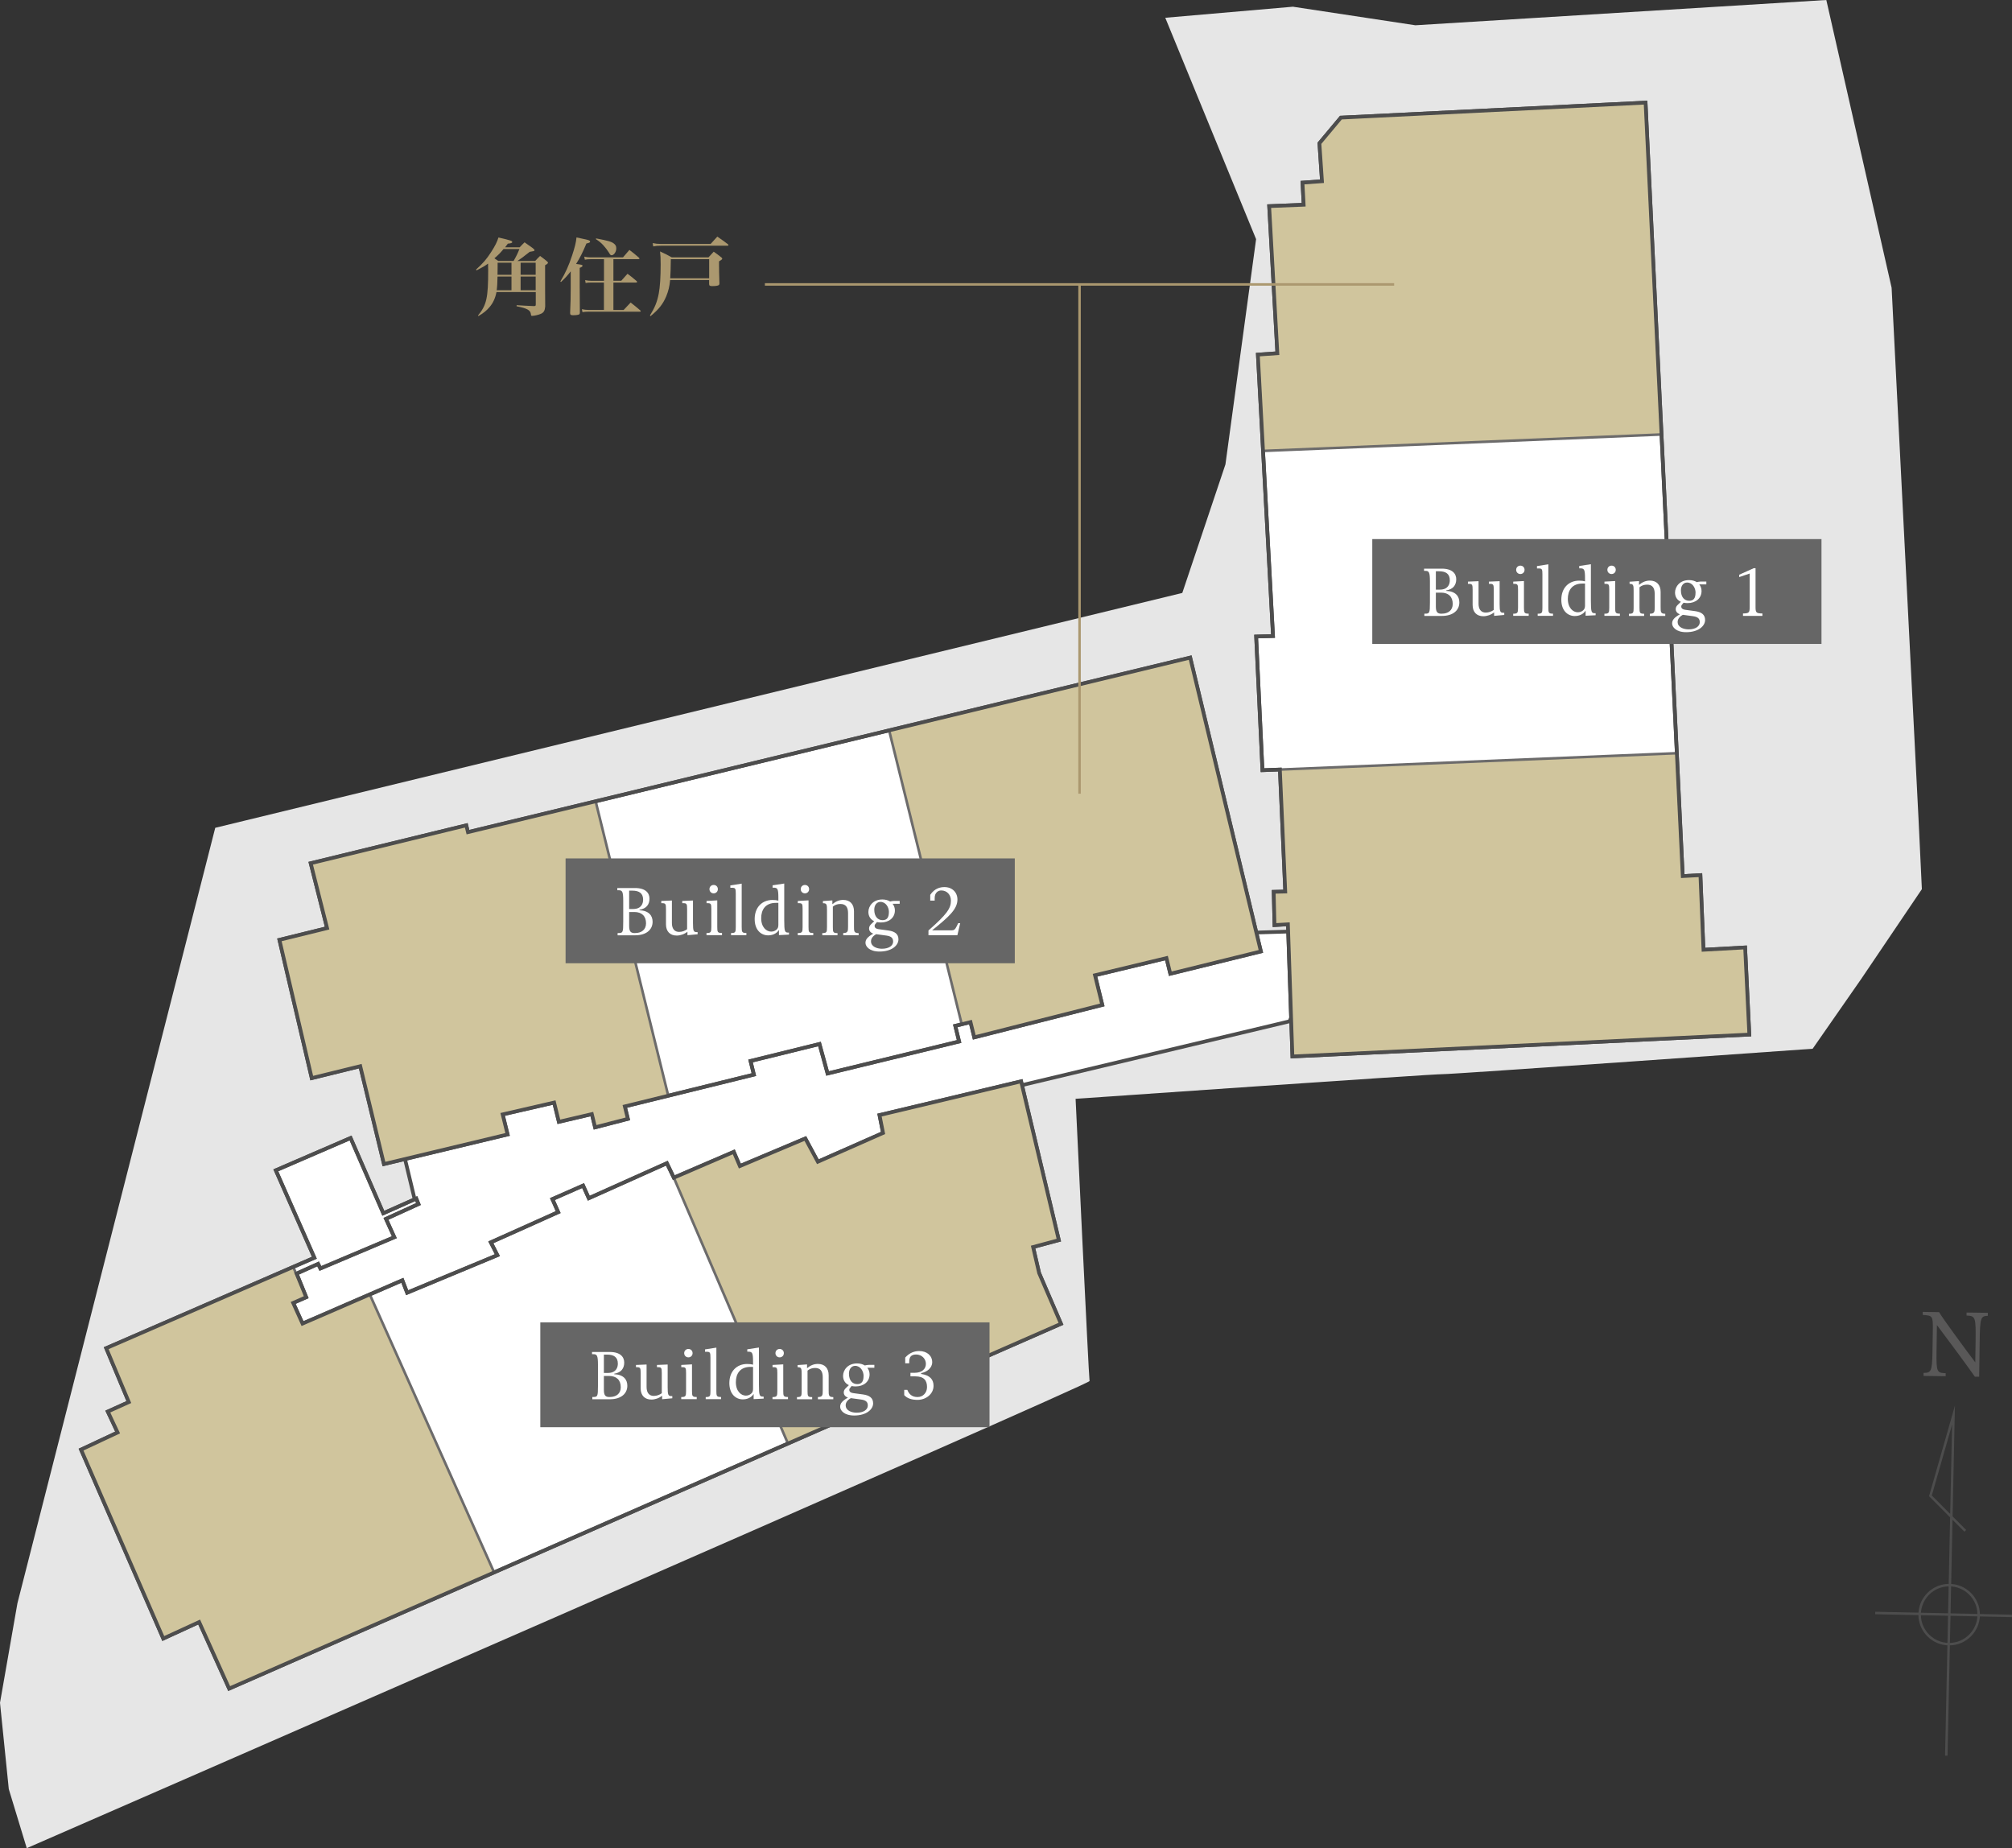 <?xml version="1.0" encoding="UTF-8"?><svg xmlns="http://www.w3.org/2000/svg" viewBox="0 0 407.64 374.41"><rect x="0" y="0" width="407.64" height="374.41" fill="#333333" stroke="none"/><defs><style>.d{fill:#e6e6e6;}.e,.f{fill:#fff;}.g{fill:#666;}.h{fill:#ab986f;}.i{fill:#595858;}.j,.f{stroke-width:.75px;}.j,.f,.k{stroke:#4d4d4d;}.j,.f,.k,.l{stroke-miterlimit:10;}.j,.k,.l{fill:none;}.m{fill:#d0c59d;stroke:#6c6b6b;stroke-width:.52px;}.k,.l{stroke-width:.5px;}.l{stroke:#ab986f;}</style></defs><g id="a"/><g id="b"><g id="c"><path class="d" d="M43.61,167.7L3.53,324.8l-3.53,20.16,1.78,17.48,3.64,11.97s215.49-93.98,215.33-94.63-2.83-57.18-2.83-57.18c0,0,72.71-5.05,74.34-4.99,1.62,.06,74.99-5.15,74.99-5.15l9.84-14.14,12.29-18.19-.66-13.85-5.47-107.98L370.02,0l-83.26,5.12-24.81-3.76-25.86,2.24,18.4,44.85-6.21,45.63-8.74,26.04L43.61,167.7Z"/><polygon class="f" points="84.27 244.04 82.09 234.94 82.91 227.68 143.35 212.29 254.42 188.92 261.04 188.72 265.24 198.11 261.26 206.9 206.72 219.91 199.82 229.59 58.7 272.47 54.96 259.25 74.67 249.84 75.02 247.21 84.27 244.04"/><polygon class="f" points="16.42 293.67 33.08 331.94 40.35 328.6 46.43 342.08 214.96 268.18 210.53 257.9 209.31 252.63 214.52 251.23 206.88 219.06 178.19 225.9 178.91 229.52 165.7 235.35 163.16 230.64 149.9 236.23 148.67 233.35 136.52 238.58 135.11 235.65 119.29 242.74 118.14 240.18 111.92 242.92 113.09 245.56 99.44 251.68 100.77 254.28 82.49 261.88 81.52 259.37 61.29 268.14 59.4 263.95 62.04 262.79 60.09 258.01 64.45 256.05 64.91 256.97 79.89 250.64 78.2 246.92 84.78 243.92 84.34 242.82 77.66 245.79 71.03 230.54 55.88 237.09 63.69 254.8 21.52 273.12 26.1 284.04 21.84 285.96 23.83 290.2 16.42 293.67"/><polygon class="f" points="94.47 167.2 62.95 174.88 66.27 188.02 56.61 190.4 63.16 218.41 72.99 215.99 77.79 235.82 102.84 229.82 101.84 225.76 112.27 223.36 113.23 227.26 119.91 225.7 120.57 228.38 127.21 226.66 126.59 224.14 152.74 217.7 152.06 214.94 166.03 211.5 167.67 217.47 194.32 210.99 193.54 207.82 196.63 207.06 197.39 210.15 223.33 203.58 221.85 197.57 236.33 194.09 237.11 197.26 255.46 192.74 241.14 133.22 94.81 168.58 94.47 167.2"/><polygon class="f" points="258.06 180.67 258.22 187.41 260.94 187.25 261.85 214.02 354.42 209.59 353.57 191.94 345.13 192.41 344.51 177.29 340.93 177.48 333.4 20.79 271.67 23.83 267.32 29.03 267.84 36.72 263.89 37 264.13 41.48 257.14 41.76 258.8 71.56 254.85 71.84 257.92 128.85 254.5 128.95 255.78 156.03 259.31 155.9 260.4 180.61 258.06 180.67"/><g><line class="k" x1="379.92" y1="326.77" x2="407.63" y2="327.36"/><polyline class="k" points="394.33 355.67 395.79 286.68 391.11 303.04 398.18 310.12"/><path class="i" d="M400.11,278.89c-1.48-2.14-5.54-7.61-7.68-10.45l-.08,5.39c-.06,4.21,.11,4.28,1.85,4.36v.61l-4.48-.06v-.61c1.47-.03,1.75-.15,1.81-4.31l.07-4.54c.04-2.73-.1-2.75-2.04-2.9v-.61l3.31,.05c.66,1.18,5.3,7.49,7.33,10.18l.06-4.05c.08-5.25-.03-5.34-1.83-5.44v-.61l4.31,.06v.61c-1.47,.03-1.58,.4-1.65,5.39l-.1,6.94h-.87Z"/><circle class="k" cx="394.91" cy="327.1" r="5.98"/></g><g><polygon class="m" points="159.64 292.44 214.96 268.18 210.53 257.9 209.31 252.63 214.52 251.23 206.88 219.06 178.19 225.9 178.91 229.51 165.7 235.35 163.16 230.64 149.9 236.23 148.67 233.35 136.52 238.58 159.64 292.44"/><polygon class="m" points="59.41 256.66 21.52 273.12 26.1 284.04 21.84 285.96 23.83 290.2 16.42 293.67 33.08 331.94 40.35 328.6 46.43 342.08 100.11 318.55 74.92 262.23 61.29 268.14 59.4 263.95 62.04 262.79 59.41 256.66"/></g><g><polygon class="m" points="135.39 221.98 120.68 162.33 94.81 168.58 94.47 167.2 62.95 174.88 66.27 188.02 56.61 190.4 63.16 218.41 72.99 215.99 77.79 235.82 102.84 229.82 101.84 225.76 112.27 223.36 113.23 227.26 119.91 225.7 120.57 228.38 127.21 226.66 126.59 224.14 135.39 221.98"/><polygon class="m" points="241.14 133.22 180.14 147.96 194.85 207.5 196.63 207.06 197.39 210.15 223.33 203.58 221.85 197.57 236.33 194.09 237.11 197.26 255.46 192.74 241.14 133.22"/></g><g><polygon class="m" points="255.9 91.35 336.63 88.02 333.4 20.79 271.67 23.83 267.32 29.03 267.84 36.72 263.89 37 264.13 41.48 257.14 41.76 258.8 71.56 254.85 71.84 255.9 91.35"/><polygon class="m" points="353.57 191.94 345.13 192.41 344.51 177.29 340.93 177.48 339.71 152.59 259.31 155.9 260.4 180.61 258.06 180.67 258.22 187.41 260.94 187.25 261.85 214.02 354.42 209.59 353.57 191.94"/></g><polygon class="j" points="16.42 293.67 33.08 331.94 40.35 328.6 46.43 342.08 214.96 268.18 210.53 257.9 209.31 252.63 214.52 251.23 206.88 219.06 178.19 225.9 178.91 229.52 165.7 235.35 163.16 230.64 149.9 236.23 148.67 233.35 136.52 238.58 135.11 235.65 119.29 242.74 118.14 240.18 111.92 242.92 113.09 245.56 99.44 251.68 100.77 254.28 82.49 261.88 81.52 259.37 61.29 268.14 59.4 263.95 62.04 262.79 60.09 258.01 64.45 256.05 64.91 256.97 79.89 250.64 78.2 246.92 84.78 243.92 84.34 242.82 77.66 245.79 71.03 230.54 55.88 237.09 63.69 254.8 21.52 273.12 26.1 284.04 21.84 285.96 23.83 290.2 16.42 293.67"/><polygon class="j" points="94.47 167.2 62.95 174.88 66.27 188.02 56.61 190.4 63.16 218.41 72.99 215.99 77.79 235.82 102.84 229.82 101.84 225.76 112.27 223.36 113.23 227.26 119.91 225.7 120.57 228.38 127.21 226.66 126.59 224.14 152.74 217.7 152.06 214.94 166.03 211.5 167.67 217.47 194.32 210.99 193.54 207.82 196.63 207.06 197.39 210.15 223.33 203.58 221.85 197.57 236.33 194.09 237.11 197.26 255.46 192.74 241.14 133.22 94.81 168.58 94.47 167.2"/><polygon class="j" points="258.06 180.67 258.22 187.41 260.94 187.25 261.85 214.02 354.42 209.59 353.57 191.94 345.13 192.41 344.51 177.29 340.93 177.48 333.4 20.79 271.67 23.83 267.32 29.03 267.84 36.72 263.89 37 264.13 41.48 257.14 41.76 258.8 71.56 254.85 71.84 257.92 128.85 254.5 128.95 255.78 156.03 259.31 155.9 260.4 180.61 258.06 180.67"/><rect class="g" x="278.03" y="109.21" width="91.01" height="21.24"/><rect class="g" x="114.59" y="173.9" width="91.01" height="21.24"/><rect class="g" x="109.47" y="267.89" width="91.01" height="21.24"/><g><path class="e" d="M288.58,124.32h.14c.91,0,.99-.1,.99-2.25v-4.3c0-1.89-.21-2.12-.92-2.12h-.27v-.45h3.58c2.18,0,2.94,1.03,2.94,2.15,0,1.18-.63,2.03-2.03,2.26v.09c1.9,.09,2.66,1.09,2.66,2.34,0,1.53-1.18,2.74-3.57,2.74h-3.52v-.45Zm2.33-8.58v3.71h.8c1.71,0,2.03-1.16,2.03-1.88,0-1.31-.8-1.84-2.18-1.84h-.64Zm0,4.32v2.78c0,1.01,.23,1.44,.96,1.48h.26c1.26,0,2.2-.67,2.2-1.97,0-1.49-.89-2.29-2.35-2.29h-1.07Z"/><path class="e" d="M302.71,124.77v-.71c-.63,.51-1.44,.78-2.18,.78-1.31,0-2.17-.81-2.17-2.27v-3.08c0-1.02-.06-1.21-.76-1.21h-.19v-.45l2.15-.09v4.57c0,1.19,.57,1.79,1.45,1.79,.66,0,1.17-.22,1.63-.54v-4.07c0-1.02-.06-1.21-.75-1.21h-.23v-.45l2.17-.09v4.6c0,1.57,.12,1.8,.75,1.8h.19v.44l-2.06,.19Z"/><path class="e" d="M306.58,124.77v-.44c.9,0,.98-.18,.98-1.23v-3.61c0-1.02-.06-1.21-.73-1.21h-.24v-.45l2.17-.12v5.38c0,1.05,.06,1.23,.96,1.23v.44h-3.14Zm1.45-8.48c-.48,0-.85-.37-.85-.85s.36-.85,.85-.85,.85,.36,.85,.85-.37,.85-.85,.85Z"/><path class="e" d="M311.54,124.77v-.44c.9,0,.96-.18,.96-1.23v-6.73c0-1-.05-1.21-.73-1.21h-.37v-.48l2.3-.36v8.77c0,1.05,.06,1.23,.95,1.23v.44h-3.11Z"/><path class="e" d="M321.25,124.77v-1.07c-.5,.8-1.39,1.1-2.2,1.1-1.36,0-2.72-1.02-2.72-3.3,0-2.42,1.53-3.87,3.61-3.87,.47,0,.87,.05,1.19,.14v-.57c0-1.79-.14-2.06-.95-2.06h-.22v-.48l2.36-.36v7.43c0,2.34,.13,2.5,.83,2.5h.13v.41l-2.04,.1Zm-.63-6.55c-2.17,0-2.97,1.44-2.97,3.1,0,1.85,1.07,2.72,2.02,2.72,.54,0,.84-.21,1.05-.37,.3-.24,.41-.55,.41-.99v-4.46h-.51Z"/><path class="e" d="M325.06,124.77v-.44c.9,0,.98-.18,.98-1.23v-3.61c0-1.02-.06-1.21-.73-1.21h-.24v-.45l2.17-.12v5.38c0,1.05,.06,1.23,.96,1.23v.44h-3.14Zm1.45-8.48c-.48,0-.85-.37-.85-.85s.36-.85,.85-.85,.85,.36,.85,.85-.37,.85-.85,.85Z"/><path class="e" d="M334.27,124.77v-.44c.95,0,.98-.37,.98-1.36v-2.67c0-1.23-.49-1.86-1.54-1.86-.63,0-1.11,.18-1.54,.53v4.14c0,1.05,.05,1.23,.94,1.23v.44h-3.08v-.44c.9,0,.95-.18,.95-1.23v-3.48c0-1.02-.05-1.34-.73-1.34h-.09v-.44l1.91-.13v.77c.67-.57,1.39-.87,2.2-.87,1.35,0,2.18,.83,2.18,2.3v3.06c0,.99,0,1.36,.94,1.36v.44h-3.11Z"/><path class="e" d="M344.29,118.41c.3,.37,.45,.84,.45,1.32,0,1.48-1.18,2.45-2.84,2.45-.29,0-.55-.03-.8-.08l-.15,.18c-.22,.27-.32,.36-.32,.58,0,.42,.33,.62,.83,.68l1.94,.26c1.32,.18,2.06,.71,2.06,1.8,0,1.23-1.36,2.47-3.84,2.47-2.09,0-2.84-1.08-2.84-1.75s.35-1.17,1.58-1.88c-.55-.18-.85-.57-.85-1.03,0-.36,.13-.62,.45-.92l.59-.57c-.8-.36-1.18-1.07-1.18-1.88,0-1.14,.91-2.52,2.83-2.52,.63,0,1.16,.15,1.57,.41,.28-.06,.57-.12,.83-.12h1.11v.58h-1.41Zm-3.34,6.14c-.83,.46-1.05,1.01-1.05,1.45,0,1.08,1.22,1.5,2.21,1.5,1.46,0,2.27-.64,2.27-1.45,0-.67-.32-1.08-1.38-1.22l-2.06-.28Zm2.58-4.47c0-.99-.63-2.07-1.72-2.07-.69,0-1.25,.59-1.25,1.58,0,1.35,.69,2.12,1.68,2.12,.89,0,1.28-.53,1.28-1.63Z"/><path class="e" d="M355.68,123.01c0,1.14,.19,1.25,1.39,1.27v.49h-3.93v-.49c1.18-.03,1.35-.13,1.35-1.27v-6.82l-2.12,.72v-.48l2.94-1.32h.37v7.9Z"/></g><g><path class="e" d="M125.14,189.02h.14c.91,0,.99-.1,.99-2.25v-4.3c0-1.89-.21-2.12-.93-2.12h-.27v-.45h3.58c2.18,0,2.94,1.03,2.94,2.15,0,1.18-.63,2.03-2.03,2.26v.09c1.9,.09,2.66,1.09,2.66,2.34,0,1.53-1.18,2.74-3.57,2.74h-3.52v-.45Zm2.33-8.58v3.71h.8c1.71,0,2.03-1.16,2.03-1.88,0-1.31-.8-1.84-2.18-1.84h-.64Zm0,4.32v2.78c0,1.02,.23,1.44,.96,1.48h.26c1.26,0,2.2-.67,2.2-1.97,0-1.49-.89-2.29-2.35-2.29h-1.07Z"/><path class="e" d="M139.28,189.46v-.71c-.63,.51-1.44,.78-2.18,.78-1.31,0-2.17-.81-2.17-2.27v-3.08c0-1.02-.06-1.21-.76-1.21h-.19v-.45l2.15-.09v4.57c0,1.19,.57,1.79,1.45,1.79,.66,0,1.17-.22,1.63-.54v-4.07c0-1.02-.06-1.21-.75-1.21h-.23v-.45l2.17-.09v4.6c0,1.57,.12,1.8,.75,1.8h.19v.44l-2.06,.19Z"/><path class="e" d="M143.14,189.46v-.44c.9,0,.98-.18,.98-1.23v-3.61c0-1.02-.06-1.21-.73-1.21h-.24v-.45l2.17-.12v5.38c0,1.05,.06,1.23,.96,1.23v.44h-3.14Zm1.45-8.48c-.48,0-.85-.37-.85-.85s.36-.85,.85-.85,.85,.36,.85,.85-.37,.85-.85,.85Z"/><path class="e" d="M148.11,189.46v-.44c.9,0,.96-.18,.96-1.23v-6.73c0-1-.05-1.21-.73-1.21h-.37v-.48l2.3-.36v8.77c0,1.05,.06,1.23,.95,1.23v.44h-3.11Z"/><path class="e" d="M157.82,189.46v-1.07c-.5,.8-1.39,1.1-2.2,1.1-1.36,0-2.72-1.02-2.72-3.3,0-2.42,1.53-3.87,3.61-3.87,.47,0,.87,.05,1.19,.14v-.57c0-1.79-.14-2.06-.95-2.06h-.22v-.48l2.36-.36v7.43c0,2.34,.13,2.51,.83,2.51h.13v.41l-2.04,.1Zm-.63-6.55c-2.17,0-2.97,1.44-2.97,3.1,0,1.85,1.07,2.72,2.02,2.72,.54,0,.84-.21,1.05-.37,.3-.24,.41-.55,.41-.99v-4.46h-.51Z"/><path class="e" d="M161.63,189.46v-.44c.9,0,.98-.18,.98-1.23v-3.61c0-1.02-.06-1.21-.73-1.21h-.24v-.45l2.17-.12v5.38c0,1.05,.06,1.23,.96,1.23v.44h-3.14Zm1.45-8.48c-.48,0-.85-.37-.85-.85s.36-.85,.85-.85,.85,.36,.85,.85-.37,.85-.85,.85Z"/><path class="e" d="M170.84,189.46v-.44c.95,0,.98-.37,.98-1.36v-2.67c0-1.23-.49-1.86-1.54-1.86-.63,0-1.1,.18-1.54,.53v4.14c0,1.05,.05,1.23,.94,1.23v.44h-3.08v-.44c.9,0,.95-.18,.95-1.23v-3.48c0-1.02-.05-1.34-.73-1.34h-.09v-.44l1.91-.13v.77c.67-.57,1.39-.87,2.2-.87,1.35,0,2.18,.83,2.18,2.3v3.06c0,.99,0,1.36,.94,1.36v.44h-3.11Z"/><path class="e" d="M180.86,183.11c.29,.37,.45,.84,.45,1.32,0,1.48-1.18,2.45-2.84,2.45-.29,0-.55-.03-.8-.08l-.15,.18c-.22,.27-.32,.36-.32,.58,0,.42,.33,.62,.83,.68l1.94,.26c1.32,.18,2.06,.71,2.06,1.8,0,1.23-1.36,2.47-3.84,2.47-2.09,0-2.84-1.08-2.84-1.75s.35-1.17,1.58-1.88c-.55-.18-.85-.57-.85-1.03,0-.36,.13-.62,.45-.92l.59-.57c-.8-.36-1.18-1.07-1.18-1.88,0-1.14,.91-2.52,2.83-2.52,.63,0,1.16,.15,1.57,.41,.28-.06,.57-.12,.83-.12h1.11v.58h-1.41Zm-3.34,6.14c-.83,.46-1.05,1.01-1.05,1.45,0,1.08,1.22,1.5,2.21,1.5,1.46,0,2.27-.64,2.27-1.45,0-.67-.32-1.08-1.38-1.22l-2.06-.28Zm2.58-4.47c0-.99-.63-2.07-1.72-2.07-.69,0-1.25,.59-1.25,1.58,0,1.35,.69,2.12,1.68,2.12,.89,0,1.28-.53,1.28-1.63Z"/><path class="e" d="M188.11,189.46v-.96c3.74-3.3,4.55-4.47,4.55-6.04,0-1.18-.78-2.07-1.97-2.07-.64,0-1.32,.48-1.32,1.52v.54h-.9v-1.17c.9-1.34,2.06-1.57,2.88-1.57,1.58,0,2.63,1.07,2.63,2.52,0,1.94-1.68,3.47-5.13,6.24h3.98c.44,0,.68-.15,1.02-.86l.28-.59h.41l-.57,2.44h-5.87Z"/></g><g><path class="e" d="M120.02,283.01h.14c.91,0,.99-.1,.99-2.25v-4.3c0-1.89-.21-2.12-.93-2.12h-.27v-.45h3.58c2.18,0,2.94,1.03,2.94,2.15,0,1.18-.63,2.03-2.03,2.26v.09c1.9,.09,2.66,1.09,2.66,2.34,0,1.53-1.18,2.74-3.57,2.74h-3.52v-.45Zm2.33-8.58v3.71h.8c1.71,0,2.03-1.16,2.03-1.88,0-1.31-.8-1.84-2.18-1.84h-.64Zm0,4.32v2.78c0,1.02,.23,1.44,.96,1.48h.26c1.26,0,2.2-.67,2.2-1.97,0-1.49-.89-2.29-2.35-2.29h-1.07Z"/><path class="e" d="M134.15,283.46v-.71c-.63,.51-1.44,.78-2.18,.78-1.31,0-2.17-.81-2.17-2.27v-3.08c0-1.02-.06-1.21-.76-1.21h-.19v-.45l2.15-.09v4.57c0,1.19,.57,1.79,1.45,1.79,.66,0,1.17-.22,1.63-.54v-4.07c0-1.02-.06-1.21-.75-1.21h-.23v-.45l2.17-.09v4.6c0,1.57,.12,1.8,.75,1.8h.19v.44l-2.06,.19Z"/><path class="e" d="M138.02,283.46v-.44c.9,0,.98-.18,.98-1.23v-3.61c0-1.02-.06-1.21-.73-1.21h-.24v-.45l2.17-.12v5.38c0,1.05,.06,1.23,.96,1.23v.44h-3.14Zm1.45-8.48c-.48,0-.85-.37-.85-.85s.36-.85,.85-.85,.85,.36,.85,.85-.37,.85-.85,.85Z"/><path class="e" d="M142.98,283.46v-.44c.9,0,.96-.18,.96-1.23v-6.73c0-1-.05-1.21-.73-1.21h-.37v-.48l2.3-.36v8.77c0,1.05,.06,1.23,.95,1.23v.44h-3.11Z"/><path class="e" d="M152.69,283.46v-1.07c-.5,.8-1.39,1.1-2.2,1.1-1.36,0-2.72-1.02-2.72-3.3,0-2.42,1.53-3.87,3.61-3.87,.47,0,.87,.05,1.19,.14v-.57c0-1.79-.14-2.06-.95-2.06h-.22v-.48l2.36-.36v7.43c0,2.34,.13,2.51,.83,2.51h.13v.41l-2.04,.1Zm-.63-6.55c-2.17,0-2.97,1.44-2.97,3.1,0,1.85,1.07,2.72,2.02,2.72,.54,0,.84-.21,1.05-.37,.3-.24,.41-.55,.41-.99v-4.46h-.51Z"/><path class="e" d="M156.51,283.46v-.44c.9,0,.98-.18,.98-1.23v-3.61c0-1.02-.06-1.21-.73-1.21h-.24v-.45l2.17-.12v5.38c0,1.05,.06,1.23,.96,1.23v.44h-3.14Zm1.45-8.48c-.48,0-.85-.37-.85-.85s.36-.85,.85-.85,.85,.36,.85,.85-.37,.85-.85,.85Z"/><path class="e" d="M165.71,283.46v-.44c.95,0,.98-.37,.98-1.36v-2.67c0-1.23-.49-1.86-1.54-1.86-.63,0-1.1,.18-1.54,.53v4.14c0,1.05,.05,1.23,.94,1.23v.44h-3.08v-.44c.9,0,.95-.18,.95-1.23v-3.48c0-1.02-.05-1.34-.73-1.34h-.09v-.44l1.91-.13v.77c.67-.57,1.39-.87,2.2-.87,1.35,0,2.18,.83,2.18,2.3v3.06c0,.99,0,1.36,.94,1.36v.44h-3.11Z"/><path class="e" d="M175.73,277.1c.29,.37,.45,.84,.45,1.32,0,1.48-1.18,2.45-2.84,2.45-.29,0-.55-.03-.8-.08l-.15,.18c-.22,.27-.32,.36-.32,.58,0,.42,.33,.62,.83,.68l1.94,.26c1.32,.18,2.06,.71,2.06,1.8,0,1.23-1.36,2.47-3.84,2.47-2.09,0-2.84-1.08-2.84-1.75s.35-1.17,1.58-1.88c-.55-.18-.85-.57-.85-1.03,0-.36,.13-.62,.45-.92l.59-.57c-.8-.36-1.18-1.07-1.18-1.88,0-1.14,.91-2.52,2.83-2.52,.63,0,1.16,.15,1.57,.41,.28-.06,.57-.12,.83-.12h1.11v.58h-1.41Zm-3.34,6.14c-.83,.46-1.05,1.01-1.05,1.45,0,1.08,1.22,1.5,2.21,1.5,1.46,0,2.27-.64,2.27-1.45,0-.67-.32-1.08-1.38-1.22l-2.06-.28Zm2.58-4.47c0-.99-.63-2.07-1.72-2.07-.69,0-1.25,.59-1.25,1.58,0,1.35,.69,2.12,1.68,2.12,.89,0,1.28-.53,1.28-1.63Z"/><path class="e" d="M183.2,281.56h.63c.3,.77,.85,1.46,2.07,1.46,1.13,0,1.92-.9,1.92-2.02,0-1.34-.62-2.17-2.36-2.17h-1v-.72h.82c1.54,0,2.31-.8,2.31-1.82s-.83-1.89-1.99-1.89c-.99,0-1.39,.51-1.39,1.45v.33h-.81v-1.16c.92-1.03,1.94-1.32,2.84-1.32,1.58,0,2.63,.95,2.63,2.26,0,1.19-1.1,2-2.24,2.21v.17c1.79,.26,2.51,1.13,2.51,2.4,0,1.71-1.59,2.85-3.23,2.85-1.13,0-2.07-.26-2.71-.96v-1.08Z"/></g><g><path class="h" d="M108.44,52.86c.41-.45,.53-.58,.98-1.01,.57,.41,.74,.55,1.27,.98,.24,.19,.33,.29,.33,.39,0,.15-.15,.27-.58,.51v4.71l.02,3.65c-.07,.82-.27,1.2-.84,1.47-.45,.21-1.35,.43-1.81,.43-.17,0-.22-.05-.24-.29-.08-.86-.7-1.22-2.91-1.66l.02-.22c1.4,.1,1.54,.1,3.53,.19,.29-.02,.34-.07,.34-.36v-2.48h-7.96c-.24,1.23-.7,2.24-1.44,3.08-.57,.67-1.15,1.15-2.21,1.78l-.1-.1c1.76-2.16,2.07-3.56,2.07-9.25,0-.07,0-.31-.02-.65v-.63c-.75,.53-1.1,.74-2.33,1.37l-.12-.15c1.47-1.34,2.12-2.09,3.08-3.58,.79-1.22,1.21-2.07,1.47-2.93,1.23,.27,2.26,.55,2.55,.67,.17,.07,.24,.14,.24,.24,0,.19-.19,.27-.89,.34-.26,.34-.33,.44-.56,.74h2.96c.43-.46,.56-.6,.99-1.01,.7,.5,.92,.65,1.64,1.16,.26,.21,.38,.34,.38,.45,0,.07-.07,.14-.19,.17-.02,.02-.29,.07-.8,.15-1.52,1.2-1.59,1.25-2.48,1.85h3.63Zm-4.38,0c.53-.92,.82-1.51,1.18-2.41h-3.22c-.75,.89-.92,1.06-1.85,1.88q.27,.19,.77,.53h3.12Zm-.43,5.94v-2.77h-2.83c-.03,1.42-.07,2.07-.17,2.77h3Zm-2.81-5.58v.96c0,.48,0,.84-.02,1.49h2.83v-2.45h-2.81Zm4.66,2.45h3.05v-2.45h-3.05v2.45Zm0,.36v2.77h3.05v-2.77h-3.05Z"/><path class="h" d="M113.53,57.02c1.08-1.81,1.69-3.18,2.38-5.26,.55-1.66,.8-2.67,.89-3.66,2.05,.43,2.26,.48,2.5,.58,.17,.07,.26,.15,.26,.27,0,.17-.21,.27-.75,.38-.74,1.78-1.33,2.94-2.09,4.14,1.16,.15,1.3,.19,1.3,.38,0,.14-.17,.26-.57,.41v3.83q0,1.25,.03,5.26c0,.19-.05,.29-.15,.34-.17,.1-.63,.17-1.22,.17-.46,0-.6-.1-.6-.43v-.03c.09-1.78,.12-3.58,.12-5.02v-3.41c-.65,.84-1.11,1.35-1.97,2.16l-.14-.12Zm8.83,.22h-2.53c-.55,0-.75,.02-1.18,.09l-.1-.58c.43,.09,.89,.14,1.32,.14h2.5v-4.38h-2.77c-.45,0-.67,.02-1.11,.1l-.12-.62c.46,.1,.87,.15,1.28,.15h6.57l1.3-1.51c.86,.65,1.11,.86,1.92,1.56,.07,.07,.12,.14,.12,.19,0,.07-.09,.12-.21,.12h-5.07v4.38h1.59c.55-.62,.72-.8,1.27-1.42,.82,.62,1.06,.8,1.83,1.47,.07,.07,.12,.14,.12,.19,0,.07-.1,.12-.24,.12h-4.57v5.56h2.07q.58-.63,1.42-1.51c.86,.67,1.11,.87,1.95,1.59,.07,.07,.1,.12,.1,.17,0,.07-.09,.1-.22,.1h-10.39c-.46,0-.7,.02-1.2,.09l-.12-.6c.5,.1,.89,.15,1.35,.15h3.12v-5.56Zm-1.58-8.94c2.35,.45,3.1,.65,3.58,1.03,.38,.29,.5,.55,.5,1.01,0,.67-.48,1.37-.94,1.37-.21,0-.29-.09-.56-.55-.26-.43-.7-1.01-1.11-1.46-.5-.53-.82-.8-1.54-1.27l.09-.14Z"/><path class="h" d="M135.77,56.73c-.12,1.3-.36,2.26-.79,3.3-.67,1.58-1.47,2.6-3.18,4.02l-.12-.14c1.01-1.63,1.46-2.76,1.78-4.4,.26-1.37,.39-3.36,.39-5.92,0-1.25-.02-1.75-.12-2.65,1.04,.48,1.37,.63,2.38,1.2h7.43c.45-.5,.58-.65,1.06-1.15,.68,.48,.89,.63,1.52,1.13,.14,.12,.21,.19,.21,.27,0,.14-.12,.24-.65,.56v.74c0,.72,.03,2.26,.08,3.75-.02,.17-.05,.26-.15,.33-.19,.12-.67,.19-1.32,.19-.48,0-.6-.09-.62-.41v-.82h-7.91Zm-3.54-7.48c.6,.12,1.04,.17,1.7,.17h10.05c.44-.5,.91-.99,1.35-1.49,.94,.65,1.23,.86,2.14,1.54,.09,.09,.12,.14,.12,.19,0,.07-.09,.12-.19,.12h-13.47c-.69,0-1.04,.03-1.58,.14l-.12-.67Zm11.45,3.25h-7.77c-.02,1.73-.05,2.94-.12,3.87h7.89v-3.87Z"/></g><line class="l" x1="154.97" y1="57.62" x2="282.46" y2="57.62"/><line class="l" x1="218.72" y1="57.62" x2="218.72" y2="160.79"/></g></g></svg>